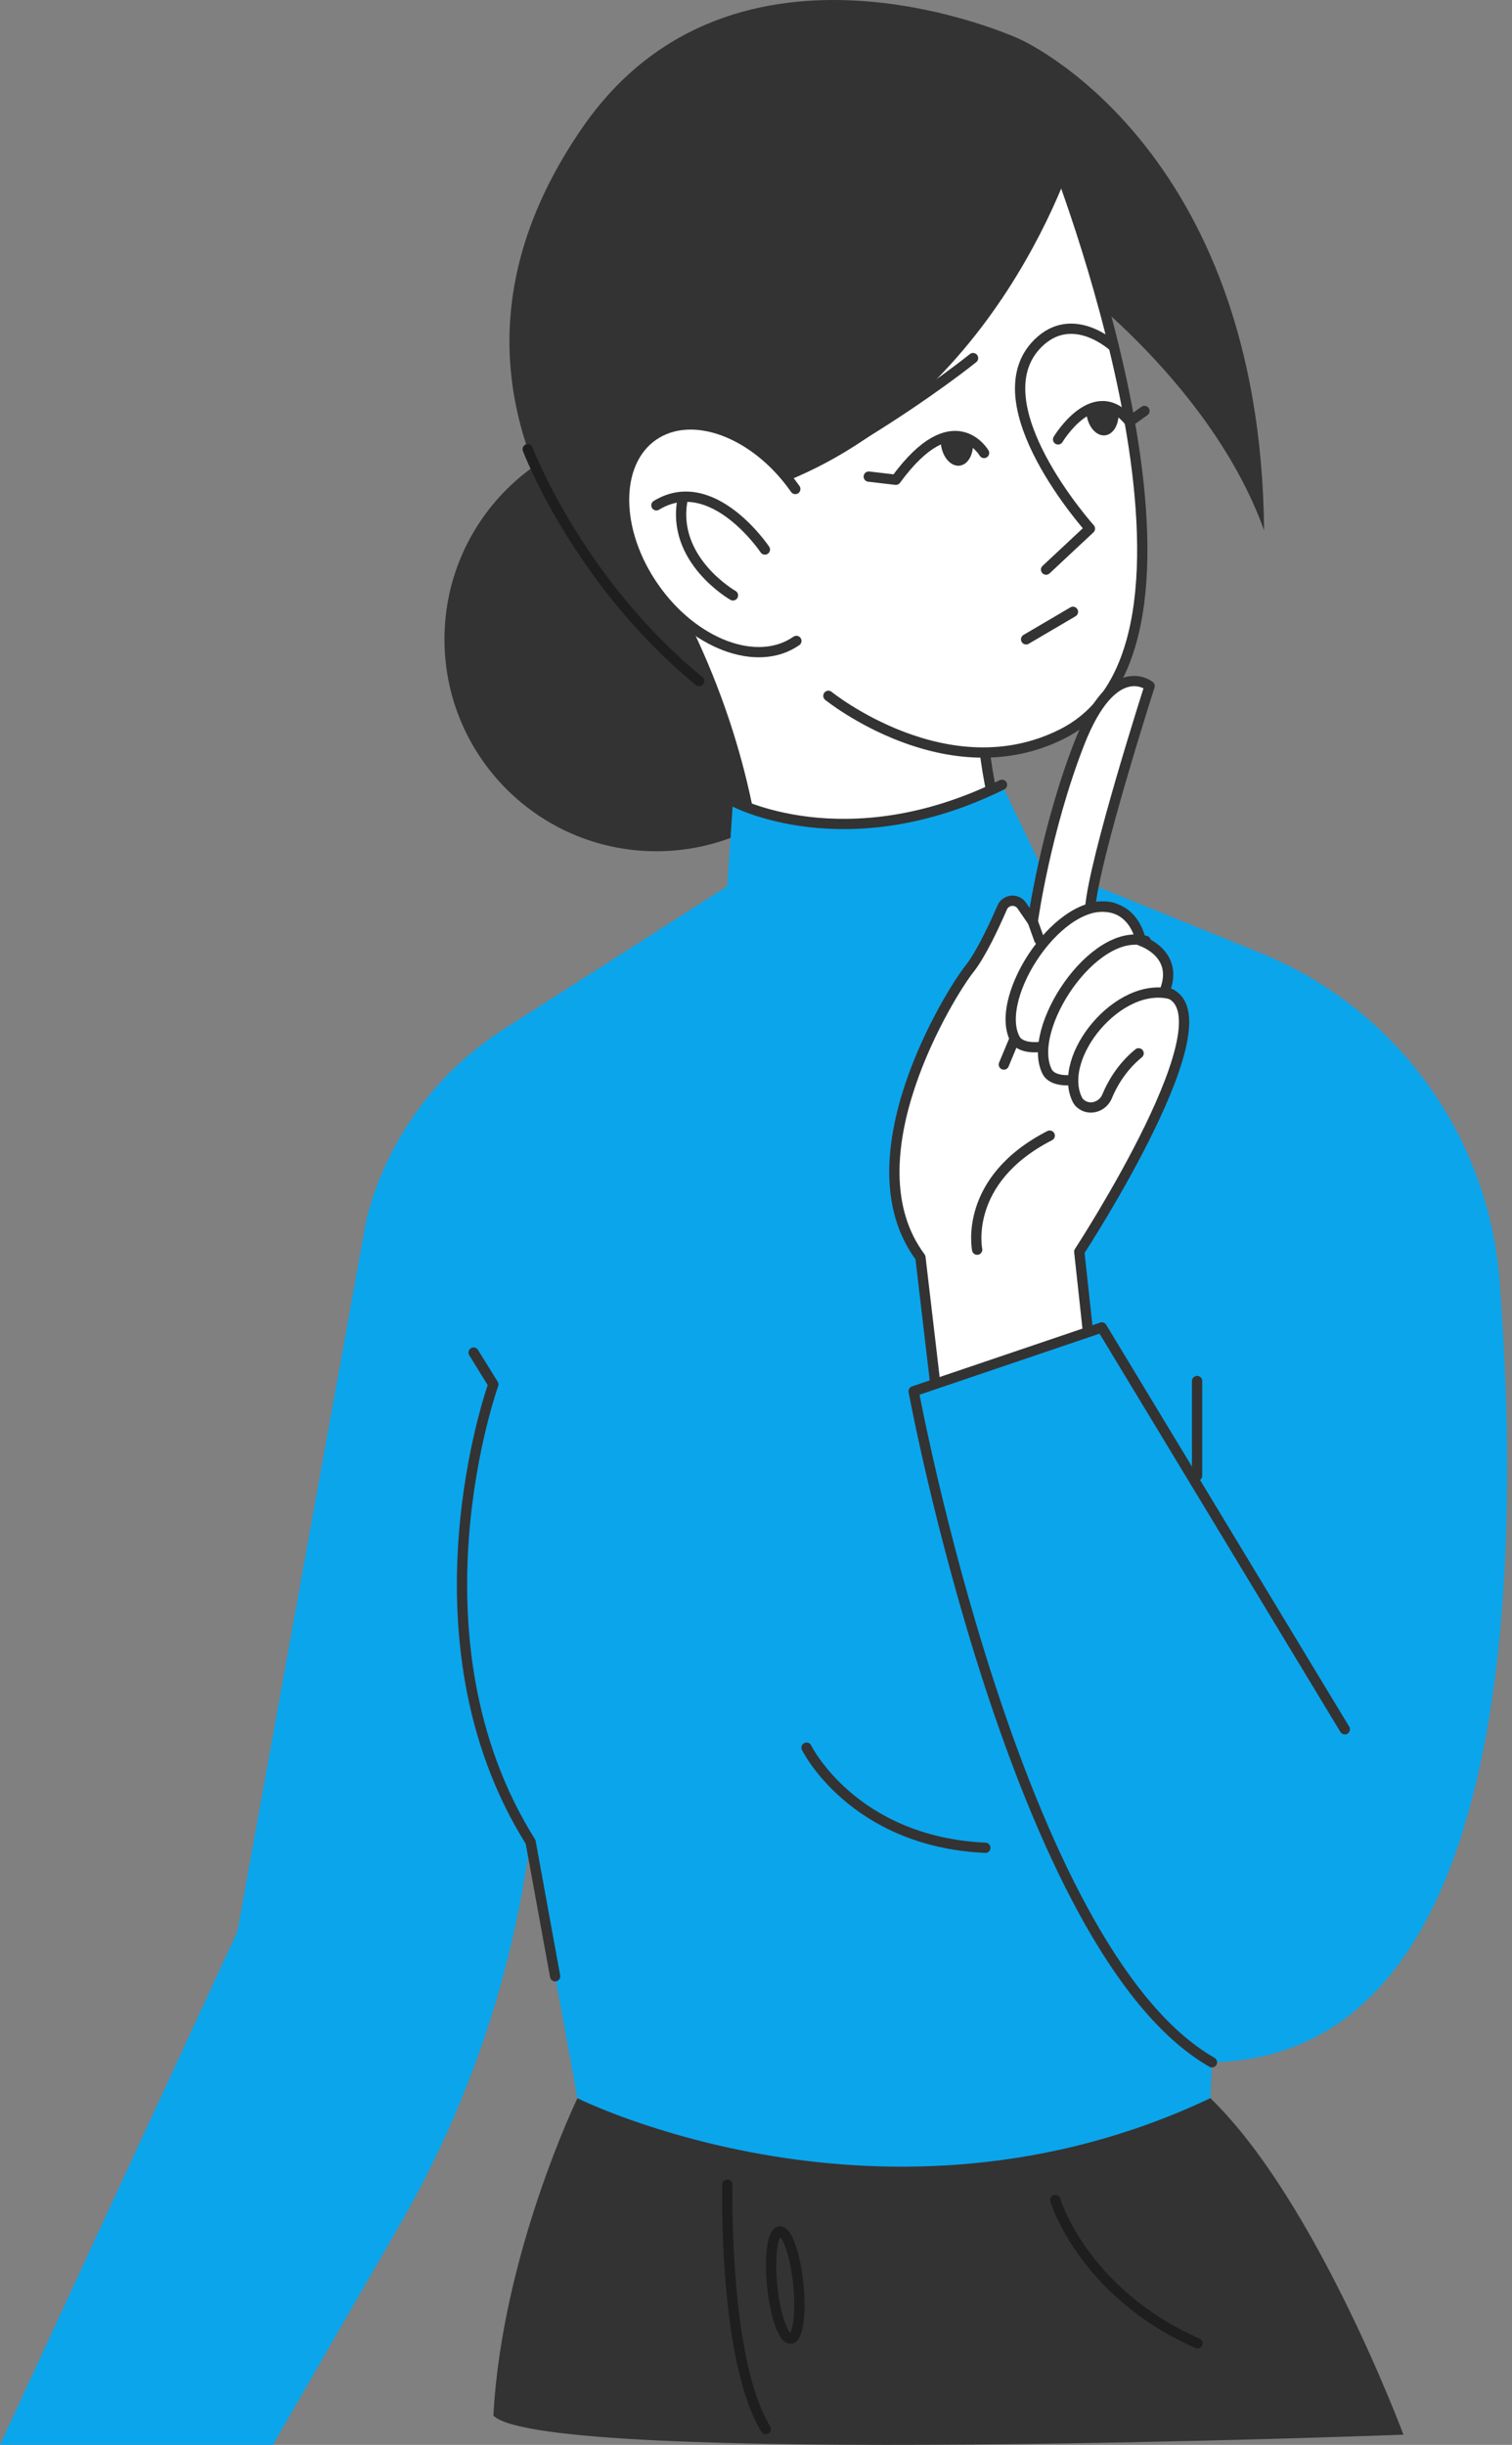 <svg width="287" height="464" viewBox="0 0 287 464" fill="none" xmlns="http://www.w3.org/2000/svg">
<rect x="0" y="0" width="287" height="464" fill="#808080" stroke="none"/>
<path d="M124.587 161.553C146.8 161.553 164.808 143.546 164.808 121.332C164.808 99.119 146.8 81.112 124.587 81.112C102.374 81.112 84.366 99.119 84.366 121.332C84.366 143.546 102.374 161.553 124.587 161.553Z" fill="#333333"/>
<path d="M109.612 398.194C109.612 398.194 95.285 427.8 93.65 458.451C103.47 468.271 266.397 462.061 266.397 462.061C266.397 462.061 249.811 417.549 229.74 398.194C204.47 382.358 109.612 398.194 109.612 398.194Z" fill="#333333"/>
<path d="M193.431 7.368C193.431 7.368 239.271 27.291 239.941 100.638C229.384 71.361 199.698 50.825 199.698 50.825L169.66 49.19L141.609 135.921C141.609 135.921 66.491 87.98 110.56 24.204C139.395 -17.527 193.431 7.368 193.431 7.368Z" fill="#333333"/>
<path d="M186.208 127.132C186.208 127.132 183.756 165.355 206.937 185.221C190.817 212.023 157.317 185.039 157.317 185.039L143.229 194.813C143.229 194.813 152.867 151.142 119.821 100.795" fill="white"/>
<path d="M186.208 127.132C186.208 127.132 183.756 165.355 206.937 185.221C190.817 212.023 157.317 185.039 157.317 185.039L143.229 194.814C143.229 194.814 152.867 151.142 119.821 100.795" stroke="#333333" stroke-width="1.95" stroke-linecap="round" stroke-linejoin="round"/>
<path d="M157.241 132.062C157.241 132.062 179.888 150.373 201.764 139.214C236.649 121.414 199.993 29.109 199.993 29.109L177.073 19.437L156.537 35.376L129.428 56.945L110.89 85.496" fill="white"/>
<path d="M157.241 132.062C157.241 132.062 179.888 150.373 201.764 139.214C236.649 121.414 199.993 29.109 199.993 29.109L177.073 19.437L156.537 35.376L129.428 56.945L110.89 85.496" stroke="#333333" stroke-width="1.95" stroke-linecap="round" stroke-linejoin="round"/>
<path d="M211.411 65.819C211.411 65.819 203.647 58.542 196.994 65.183C185.585 76.569 206.882 100.329 206.882 100.329L198.561 108.106" stroke="#333333" stroke-width="1.95" stroke-linecap="round" stroke-linejoin="round"/>
<path d="M184.703 67.965C184.703 67.965 176.631 74.504 163.837 82.382" stroke="#333333" stroke-width="1.95" stroke-linecap="round" stroke-linejoin="round"/>
<path d="M209.782 82.618C211.451 82.418 212.567 80.287 212.275 77.859C211.983 75.432 210.394 73.626 208.726 73.827C207.058 74.027 205.942 76.157 206.234 78.585C206.525 81.013 208.114 82.819 209.782 82.618Z" fill="#333333"/>
<path d="M182.152 88.375C183.82 88.175 184.936 86.044 184.645 83.617C184.353 81.189 182.764 79.383 181.096 79.584C179.428 79.784 178.312 81.915 178.603 84.343C178.895 86.77 180.484 88.576 182.152 88.375Z" fill="#333333"/>
<path d="M204.588 27.199C204.588 27.199 189.694 79.317 142.56 93.723C109.48 98.195 106.585 92.985 106.585 92.985L103.508 76.49L130.095 39.096L156.932 23.294L176.253 18.48L196.449 17.436L204.588 27.188V27.199Z" fill="#333333"/>
<path d="M150.958 92.802C143.442 82.052 131.352 77.522 123.951 82.688C116.549 87.853 116.64 100.772 124.155 111.522C131.67 122.273 143.76 126.802 151.162 121.637" fill="white"/>
<path d="M150.958 92.802C143.442 82.052 131.352 77.522 123.951 82.688C116.549 87.853 116.64 100.772 124.155 111.522C131.67 122.273 143.76 126.802 151.162 121.637" stroke="#333333" stroke-width="1.95" stroke-linecap="round" stroke-linejoin="round"/>
<path d="M145.186 104.291C145.186 104.291 135.242 89.419 124.593 95.901L145.186 104.291Z" fill="white"/>
<path d="M145.186 104.291C145.186 104.291 135.242 89.419 124.593 95.901" stroke="#333333" stroke-width="1.95" stroke-linecap="round" stroke-linejoin="round"/>
<path d="M139.128 112.996C139.128 112.996 127.242 106.219 129.592 94.651L139.128 112.996Z" fill="white"/>
<path d="M139.128 112.996C139.128 112.996 127.242 106.219 129.592 94.651" stroke="#333333" stroke-width="1.95" stroke-linecap="round" stroke-linejoin="round"/>
<path d="M138.067 414.603C138.067 414.603 137.261 447.774 145.355 461" stroke="#1E1E1E" stroke-width="1.95" stroke-linecap="round" stroke-linejoin="round"/>
<path d="M150.103 443.831C151.469 443.69 152.105 439.02 151.523 433.401C150.941 427.783 149.363 423.342 147.997 423.484C146.631 423.625 145.995 428.295 146.577 433.913C147.159 439.532 148.737 443.973 150.103 443.831Z" stroke="#1E1E1E" stroke-width="1.95" stroke-linecap="round" stroke-linejoin="round"/>
<path d="M200.317 417.547C200.317 417.547 205.517 435.087 227.302 444.725" stroke="#1E1E1E" stroke-width="1.95" stroke-linecap="round" stroke-linejoin="round"/>
<path d="M139.12 152.021C139.12 152.021 163.618 163.385 190.194 148.945L197.334 163.839L239.235 180.856C264.948 191.3 282.544 215.401 284.632 243.089C288.946 300.167 286.744 390.213 230.051 391.393L229.733 398.205C168.057 427.448 109.604 398.205 109.604 398.205L100.716 349.572L99.546 356.508C95.641 379.576 87.672 401.769 75.99 422.033L51.799 464.002H-0.001L45.044 366.623L69.554 231.43C73.334 216.524 82.643 203.617 95.596 195.341L138.053 168.187L139.131 152.021H139.12Z" fill="#0BA5EC"/>
<path d="M89.896 256.694L93.642 262.745C93.642 262.745 76.364 310.765 100.715 349.567L105.369 375.064" stroke="#333333" stroke-width="1.95" stroke-linecap="round" stroke-linejoin="round"/>
<path d="M153.094 331.679C153.094 331.679 161.869 349.525 187.037 350.683" stroke="#333333" stroke-width="1.95" stroke-linecap="round" stroke-linejoin="round"/>
<path d="M206.939 256.696L204.862 237.556C204.862 237.556 235.093 191.274 221.016 188.243C224.036 180.92 216.532 178.548 216.532 178.548C216.532 178.548 215.249 170.579 206.939 172.304C207.666 163.041 218.212 130.199 218.212 130.199C218.212 130.199 211.321 124.5 204.862 141.086C198.402 157.671 196.03 174.892 196.03 174.892L193.952 171.873C192.999 170.488 190.898 170.692 190.229 172.236C188.662 175.835 186.153 181.216 183.974 183.929C180.534 188.231 160.713 219.892 174.71 238.624L178.15 267.912" fill="white"/>
<path d="M206.939 256.696L204.862 237.556C204.862 237.556 235.093 191.274 221.016 188.243C224.036 180.92 216.532 178.548 216.532 178.548C216.532 178.548 215.249 170.579 206.939 172.304C207.666 163.041 218.212 130.199 218.212 130.199C218.212 130.199 211.321 124.5 204.862 141.086C198.402 157.671 196.03 174.892 196.03 174.892L193.952 171.873C192.999 170.488 190.898 170.692 190.229 172.236C188.662 175.835 186.153 181.216 183.974 183.929C180.534 188.231 160.713 219.892 174.71 238.624L178.15 267.912" stroke="#333333" stroke-width="1.95" stroke-linecap="round" stroke-linejoin="round"/>
<path d="M221.955 273.124L209.139 251.929L173.425 264.042L178.227 285.747" fill="#0BA5EC"/>
<path d="M255.263 328.193L209.139 251.929L173.425 264.042C173.425 264.042 193.087 370.265 230.05 391.391" stroke="#333333" stroke-width="1.95" stroke-linecap="round" stroke-linejoin="round"/>
<path d="M197.502 198.688C197.502 198.688 193.688 199.244 192.609 197.087C188.579 189.05 201.328 169.592 211.329 172.305" stroke="#333333" stroke-width="1.95" stroke-linecap="round" stroke-linejoin="round"/>
<path d="M203.645 204.954C203.645 204.954 199.83 205.51 198.752 203.353C194.722 195.316 207.47 175.858 217.471 178.571" stroke="#333333" stroke-width="1.95" stroke-linecap="round" stroke-linejoin="round"/>
<path d="M222.36 188.699C212.347 185.985 200.473 200.664 204.503 208.713C204.775 209.246 205.218 209.621 205.717 209.87C207.398 210.699 209.43 209.802 210.145 208.065C211.03 205.92 212.813 202.605 216.127 199.903" stroke="#333333" stroke-width="1.95" stroke-linecap="round" stroke-linejoin="round"/>
<path d="M185.481 237.172C185.481 237.172 182.723 223.992 199.252 215.523" stroke="#333333" stroke-width="1.95" stroke-linecap="round" stroke-linejoin="round"/>
<path d="M196.036 174.894L197.262 178.322" stroke="#333333" stroke-width="1.95" stroke-linecap="round" stroke-linejoin="round"/>
<path d="M192.607 197.087L190.541 202.036" stroke="#333333" stroke-width="1.95" stroke-linecap="round" stroke-linejoin="round"/>
<path d="M139.119 152.021C139.119 152.021 160.415 163.635 190.192 148.945" stroke="#333333" stroke-width="1.95" stroke-linecap="round" stroke-linejoin="round"/>
<path d="M227.226 262.099V280.069" stroke="#333333" stroke-width="1.95" stroke-linecap="round" stroke-linejoin="round"/>
<path d="M191.99 80.241L186.79 85.974C186.79 85.974 180.229 76.778 170.046 91.059C170.386 83.59 175.529 79.435 175.847 79.23C176.165 79.026 185.292 73.952 185.292 73.952" fill="white"/>
<path d="M186.791 85.968C186.791 85.968 181.013 76.046 170.046 91.054L164.904 90.452" stroke="#333333" stroke-width="1.95" stroke-linecap="round" stroke-linejoin="round"/>
<path d="M199.732 85.245C199.732 85.245 205.601 72.088 213.162 79.399C211.209 73.189 209.847 71.327 209.847 71.327L202.525 71.918L199.732 76.674L197.348 79.819L199.732 85.234V85.245Z" fill="white"/>
<path d="M200.842 83.393C200.842 83.393 207.778 71.814 214.408 80.01L217.235 77.99" stroke="#333333" stroke-width="1.95" stroke-linecap="round" stroke-linejoin="round"/>
<path d="M203.662 116.115L194.773 121.337" stroke="#333333" stroke-width="1.95" stroke-linecap="round" stroke-linejoin="round"/>
<path d="M100.17 85.253C100.17 85.253 109.593 110.262 132.706 129.266" stroke="#1E1E1E" stroke-width="1.95" stroke-linecap="round" stroke-linejoin="round"/>
</svg>
